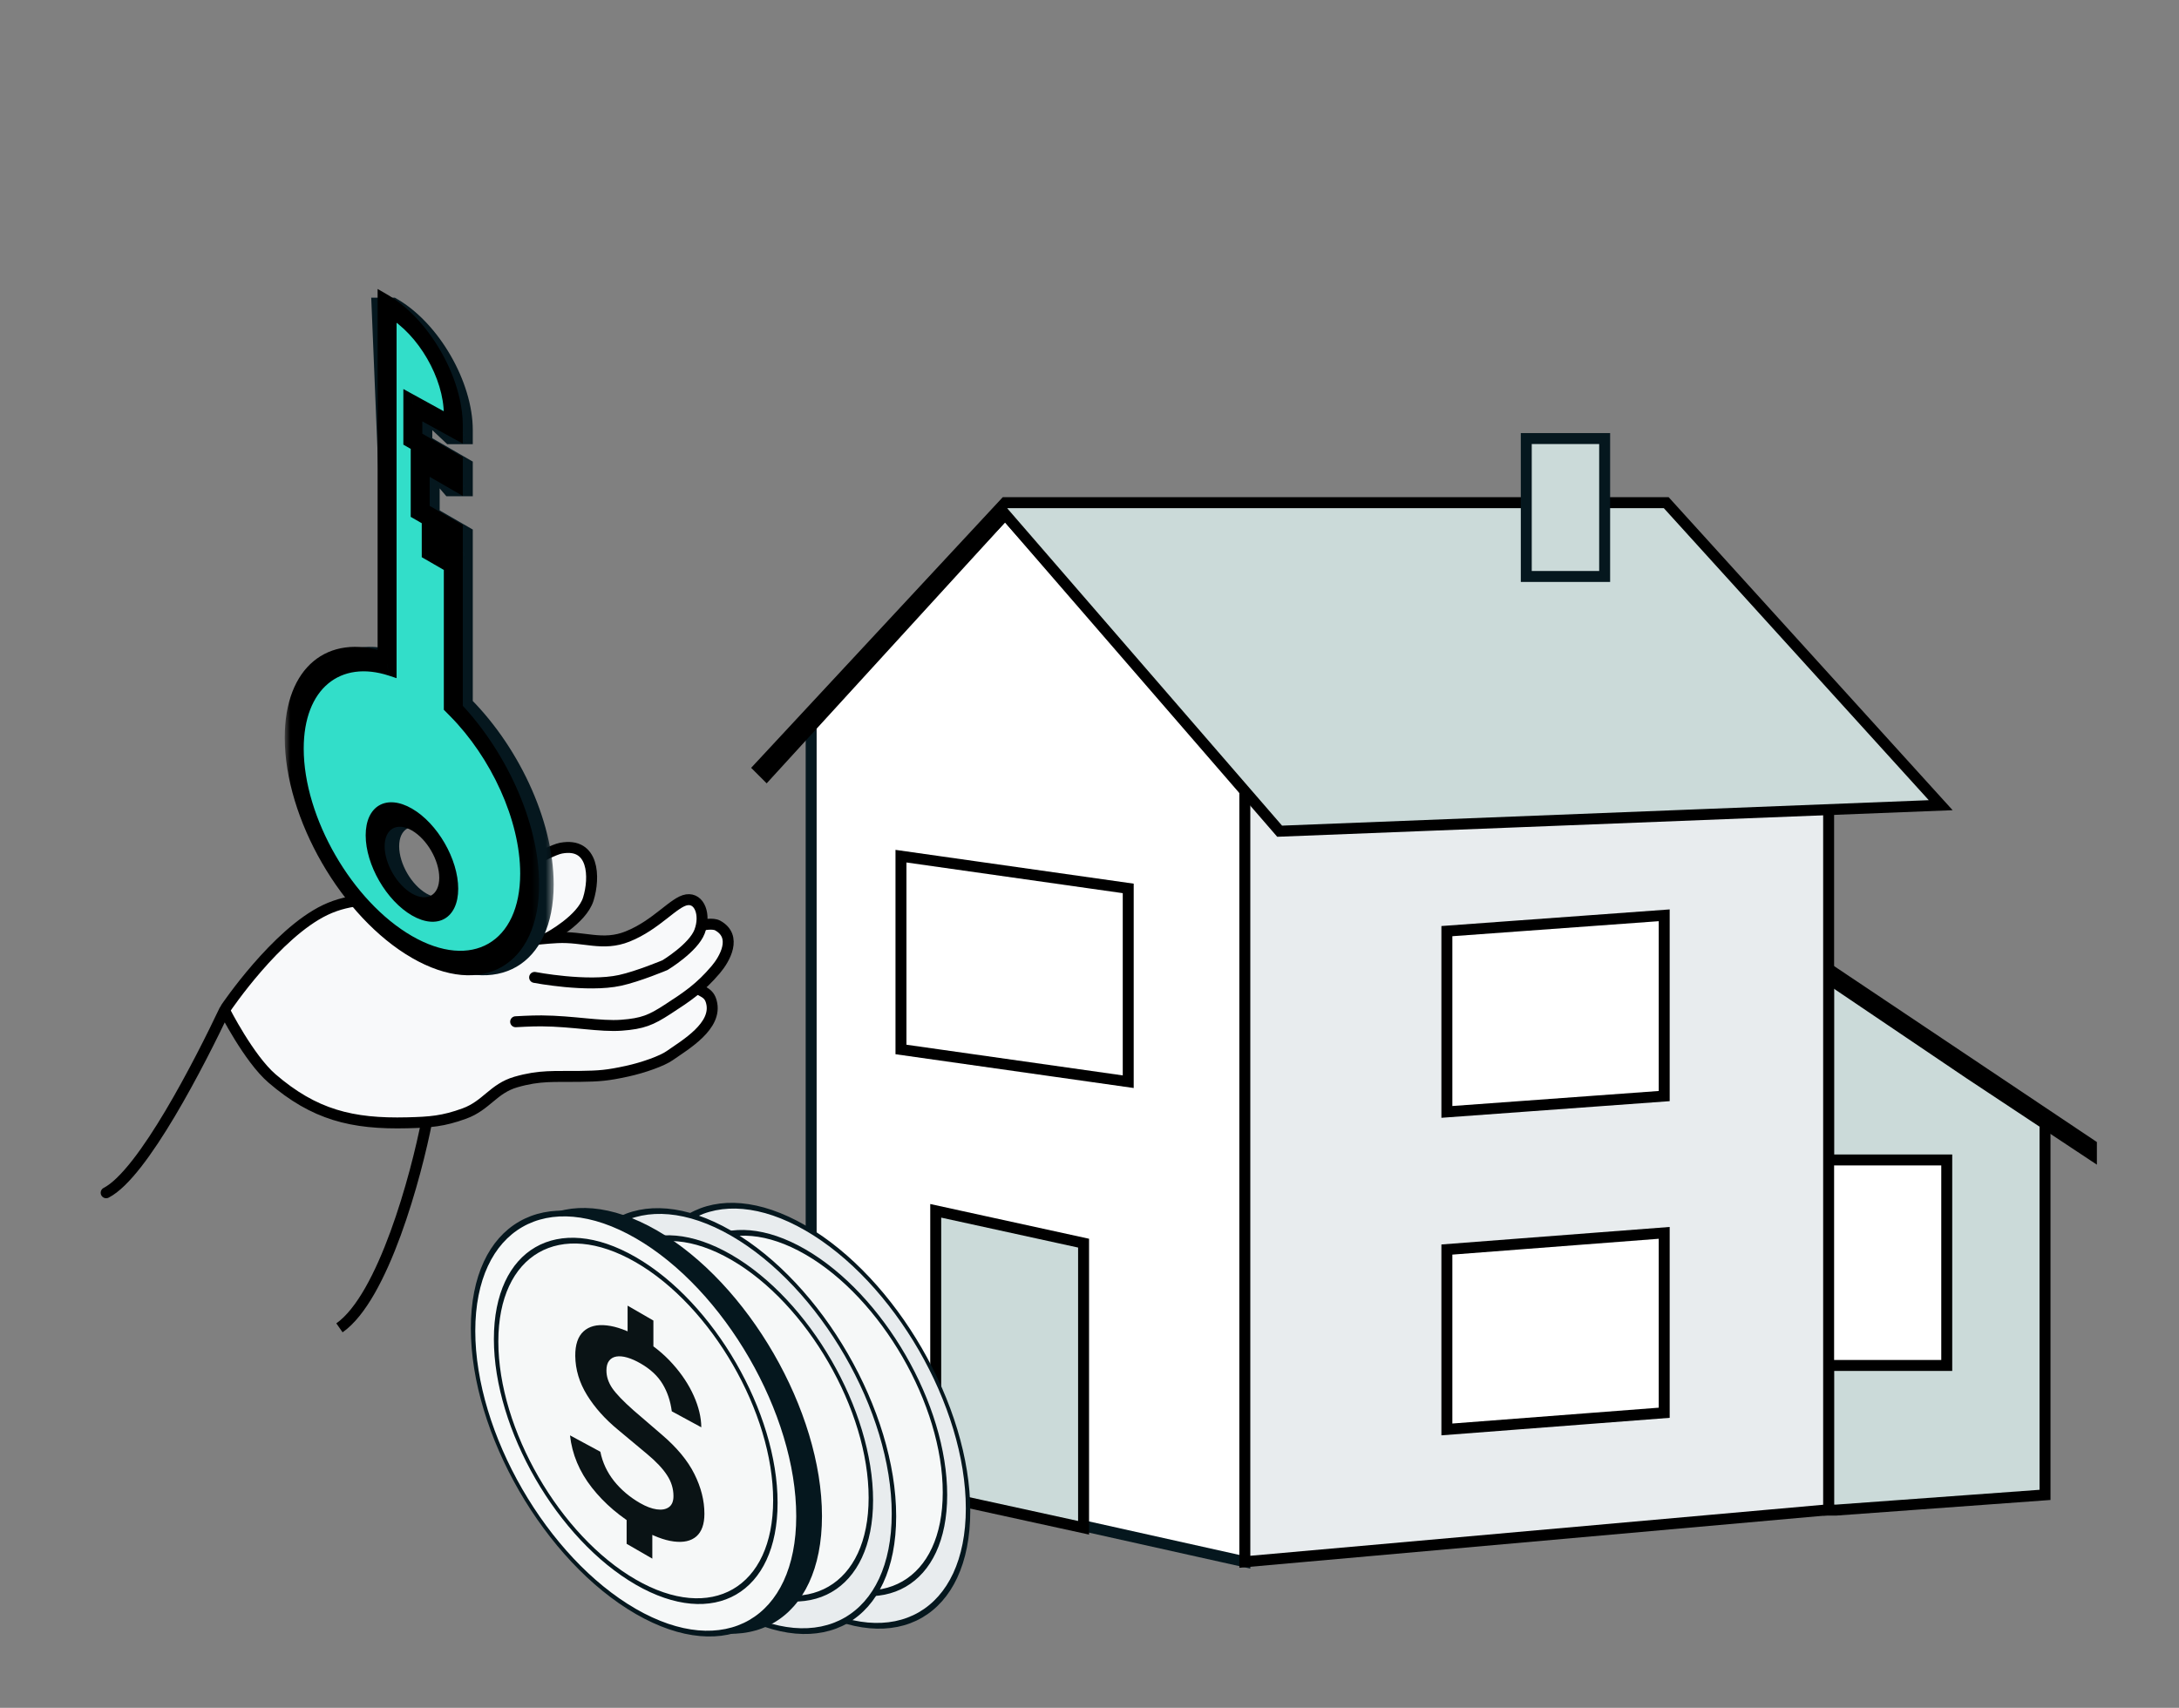 <svg xmlns="http://www.w3.org/2000/svg" fill="none" viewBox="0 0 199 156" height="156" width="199">
<rect x="0" y="0" width="199" height="156" fill="#808080" stroke="none"/>
<path stroke="black" fill="#CBDAD9" d="M186.764 136.549L167.698 137.938H166.992V89.213L186.764 102.373V136.549Z"></path>
<rect stroke="black" fill="white" transform="matrix(-1 0 0 1 177.289 105.455)" height="18.772" width="11.005" y="0.5" x="-0.5"></rect>
<path stroke="black" d="M191.001 105.455L179.854 98.068L166.992 89.376V88.507L191.001 104.586V105.455Z"></path>
<path stroke="#05171E" fill="white" d="M74.08 65.846V133.83L113.688 142.658V71.689L91.797 46.974L74.08 65.846Z"></path>
<path stroke="black" fill="#E8ECEE" d="M167.002 137.909L113.687 142.658V71.69L117.218 75.573L167.002 73.551V137.909Z"></path>
<path stroke="black" fill="white" d="M151.986 100.12V83.607L132.138 85.053V101.566L151.986 100.12Z"></path>
<path stroke="black" fill="white" d="M103.037 98.808V81.151L82.282 78.206V95.863L103.037 98.808Z"></path>
<path stroke="black" fill="white" d="M151.986 129.047V112.615L132.138 114.138V130.57L151.986 129.047Z"></path>
<path stroke="black" fill="#CBDAD9" d="M98.959 139.554V113.555L85.456 110.601V136.6L98.959 139.554Z"></path>
<path stroke="black" fill="#CBDAD9" d="M116.865 75.926L177.238 73.55L152.17 45.915H91.796L69.294 70.125L70 70.831L91.796 46.974L116.865 75.926Z"></path>
<rect stroke="#05171E" fill="#CBDAD9" height="12.597" width="7.158" y="40.06" x="139.389"></rect>
<path fill="#F8F9FA" d="M29.703 83.122C25.218 85.264 20.64 92.055 20.64 92.055L20.64 93.29L21.501 94.29L23.001 96.79L25.501 99.29L28.001 100.79L32.001 102.29L37.001 102.79L40.001 102.29L42.001 101.79L43.501 101.29L44.501 100.29L46.001 99.29L47.501 98.79L50.112 98.29L51.236 98.29L53.001 98.29L56.001 98.29L58.001 97.79L59.501 97.29L61.501 96.29L63.001 95.29L64.501 93.79L65.001 92.79L65.001 91.29L64.001 90.29L66.001 87.79L66.501 86.29L66.501 85.627L66.001 84.79L65.001 84.29L64.001 84.29L64.001 83.79L64.001 83.122L63.501 82.29L62.001 82.29L61.001 83.122L59.001 84.79L58.001 85.29L57.001 85.627L55.501 85.79L53.001 85.627L50.112 85.627C50.112 85.627 53.141 84.011 53.728 82.125C54.341 80.152 54.261 76.908 51.236 77.474C50.03 77.7 46.099 80.107 42.808 81.795C39.517 83.483 34.344 80.904 29.703 83.122Z"></path>
<path stroke="black" d="M39.001 102.29C38.001 107.457 35.001 118.49 31.001 121.29"></path>
<path stroke-linejoin="round" stroke-linecap="round" stroke="black" d="M20.64 92.055C20.64 92.055 25.218 85.264 29.703 83.122C34.344 80.904 39.517 83.483 42.808 81.795C46.099 80.107 50.03 77.7 51.236 77.474C54.261 76.908 54.341 80.152 53.728 82.125C53.141 84.011 50.112 85.627 50.112 85.627"></path>
<path stroke-linejoin="round" stroke-linecap="round" stroke="black" d="M41.297 87.069C41.297 87.069 47.108 85.839 50.891 85.65C53.331 85.528 55.042 86.452 57.31 85.545C59.961 84.484 61.552 82.364 62.724 82.19C63.896 82.016 64.467 83.569 63.891 85.092C63.321 86.598 60.731 88.16 60.731 88.16C60.731 88.16 58.278 89.191 56.623 89.552C53.629 90.206 48.824 89.281 48.824 89.281"></path>
<path stroke-linejoin="round" stroke-linecap="round" stroke="black" d="M64.204 84.485C64.204 84.485 65.113 84.307 65.534 84.536C67.385 85.545 66.165 87.628 65.371 88.562C63.944 90.242 62.785 91.022 60.952 92.209C59.449 93.184 58.695 93.502 56.764 93.648C54.832 93.795 52.332 93.272 49.452 93.251C48.53 93.244 47.092 93.33 47.092 93.33"></path>
<path stroke-linejoin="round" stroke-linecap="round" stroke="black" d="M63.675 90.318C63.675 90.318 63.914 90.397 64.304 90.631C64.671 90.852 64.853 91.093 64.966 91.506C65.571 93.71 62.562 95.442 61.155 96.43C60.477 96.906 58.78 97.52 57.256 97.851C55.455 98.242 54.752 98.297 52.909 98.322C50.617 98.354 49.32 98.2 47.117 98.836C45.049 99.434 44.435 100.973 42.413 101.713C40.478 102.421 39.266 102.51 37.206 102.561C32.126 102.689 28.693 101.822 24.841 98.508C22.73 96.691 20.501 92.29 20.501 92.29C18.293 96.946 13.067 107.224 9.696 108.952"></path>
<mask fill="black" height="72.5" width="23.383" y="22.152" x="27.331" maskUnits="userSpaceOnUse" id="path-18-outside-1_5432_9460">
<rect height="72.5" width="23.383" y="22.152" x="27.331" fill="white"></rect>
<path d="M42.311 38.783C42.311 34.927 39.603 30.237 36.263 28.309L34.795 28.309L36.118 60.472C31.554 59.271 28.197 62.153 28.197 67.878C28.197 74.734 33.011 83.071 38.948 86.499C44.886 89.927 49.699 87.148 49.699 80.292C49.699 74.792 46.601 68.339 42.311 64.232L42.311 55.077L42.311 51.973L40.295 50.809L40.295 50.033L40.773 50.421L42.311 50.421L42.311 48.87L39.287 47.124L39.287 44.408L39.287 42.468L40.773 44.214H42.311L42.311 42.663L38.615 40.529L38.615 37.425L40.773 39.458L42.311 39.458L42.311 38.783ZM35.588 76.8C35.588 78.943 37.092 81.548 38.947 82.62C40.803 83.691 42.307 82.822 42.307 80.68C42.307 78.537 40.803 75.932 38.947 74.861C37.092 73.79 35.588 74.658 35.588 76.8Z" clip-rule="evenodd" fill-rule="evenodd"></path>
</mask>
<path fill="#05171E" d="M42.311 38.783C42.311 34.927 39.603 30.237 36.263 28.309L34.795 28.309L36.118 60.472C31.554 59.271 28.197 62.153 28.197 67.878C28.197 74.734 33.011 83.071 38.948 86.499C44.886 89.927 49.699 87.148 49.699 80.292C49.699 74.792 46.601 68.339 42.311 64.232L42.311 55.077L42.311 51.973L40.295 50.809L40.295 50.033L40.773 50.421L42.311 50.421L42.311 48.87L39.287 47.124L39.287 44.408L39.287 42.468L40.773 44.214H42.311L42.311 42.663L38.615 40.529L38.615 37.425L40.773 39.458L42.311 39.458L42.311 38.783ZM35.588 76.8C35.588 78.943 37.092 81.548 38.947 82.62C40.803 83.691 42.307 82.822 42.307 80.68C42.307 78.537 40.803 75.932 38.947 74.861C37.092 73.79 35.588 74.658 35.588 76.8Z" clip-rule="evenodd" fill-rule="evenodd"></path>
<path mask="url(#path-18-outside-1_5432_9460)" fill="#05171E" d="M36.263 28.309L36.263 27.309L36.059 27.191L35.876 27.191L36.263 28.309ZM42.311 38.783L41.445 38.283L42.311 38.783ZM34.795 28.309L34.408 27.191L33.903 27.191L33.93 27.858L34.795 28.309ZM36.118 60.472L36.346 61.568L37.017 61.745L36.983 60.923L36.118 60.472ZM42.311 64.232L41.445 63.732L41.445 64.456L42.04 65.026L42.311 64.232ZM42.311 55.077L43.177 55.577L42.311 55.077ZM42.311 51.973L43.177 52.473L43.177 51.473L42.311 50.973L42.311 51.973ZM40.295 50.809L39.429 50.309L39.429 51.309L40.295 51.809L40.295 50.809ZM40.295 50.033L40.467 49.152L39.429 48.311L39.429 49.533L40.295 50.033ZM40.773 50.421L40.601 51.302L40.894 51.539L41.16 51.539L40.773 50.421ZM42.311 50.421L42.698 51.539H43.177L43.177 50.921L42.311 50.421ZM42.311 48.87L43.177 49.37L43.177 48.37L42.311 47.87L42.311 48.87ZM39.287 47.124L38.421 46.624L38.421 47.624L39.287 48.124L39.287 47.124ZM39.287 42.468L39.685 41.81L38.421 40.325L38.421 41.968L39.287 42.468ZM40.773 44.214L40.375 44.873L40.767 45.332H41.16L40.773 44.214ZM42.311 44.214L42.698 45.332H43.177L43.177 44.714L42.311 44.214ZM42.311 42.663L43.177 43.163L43.177 42.163L42.311 41.663L42.311 42.663ZM38.615 40.529L37.749 40.029L37.749 41.029L38.615 41.529L38.615 40.529ZM38.615 37.425L38.876 36.622L37.749 35.561L37.749 36.925L38.615 37.425ZM40.773 39.458L40.512 40.261L40.847 40.576L41.16 40.576L40.773 39.458ZM42.311 39.458L42.698 40.576L43.177 40.576L43.177 39.958L42.311 39.458ZM36.263 29.309C39.125 30.961 41.445 34.979 41.445 38.283L43.177 39.283C43.177 34.874 40.081 29.513 36.263 27.309L36.263 29.309ZM35.182 29.427L36.651 29.427L35.876 27.191L34.408 27.191L35.182 29.427ZM36.983 60.923L35.66 28.76L33.93 27.858L35.253 60.021L36.983 60.923ZM35.891 59.376C30.959 58.078 27.331 61.191 27.331 67.378L29.063 68.378C29.063 63.116 32.148 60.464 36.346 61.568L35.891 59.376ZM27.331 67.378C27.331 74.787 32.532 83.795 38.948 87.499L38.948 85.499C33.489 82.347 29.063 74.682 29.063 68.378L27.331 67.378ZM38.948 87.499C45.364 91.204 50.565 88.201 50.565 80.792L48.833 79.792C48.833 86.096 44.407 88.651 38.948 85.499L38.948 87.499ZM50.565 80.792C50.565 74.848 47.217 67.876 42.581 63.438L42.04 65.026C45.986 68.803 48.833 74.737 48.833 79.792L50.565 80.792ZM41.445 54.577L41.445 63.732L43.177 64.732L43.177 55.577L41.445 54.577ZM41.445 51.473L41.445 54.577L43.177 55.577L43.177 52.473L41.445 51.473ZM40.295 51.809L42.311 52.973L42.311 50.973L40.295 49.809L40.295 51.809ZM39.429 49.533L39.429 50.309L41.161 51.309L41.161 50.533L39.429 49.533ZM40.945 49.54L40.467 49.152L40.123 50.914L40.601 51.302L40.945 49.54ZM41.923 49.303L40.386 49.303L41.16 51.539L42.698 51.539L41.923 49.303ZM41.445 48.37L41.445 49.921L43.177 50.921L43.177 49.37L41.445 48.37ZM39.287 48.124L42.311 49.87L42.311 47.87L39.287 46.124L39.287 48.124ZM38.421 43.908L38.421 46.624L40.153 47.624L40.153 44.908L38.421 43.908ZM38.421 41.968L38.421 43.908L40.153 44.908L40.153 42.968L38.421 41.968ZM41.171 43.556L39.685 41.81L38.889 43.127L40.375 44.873L41.171 43.556ZM41.923 43.096H40.386L41.16 45.332L42.698 45.332L41.923 43.096ZM41.445 42.163L41.445 43.714L43.177 44.714L43.177 43.163L41.445 42.163ZM38.615 41.529L42.311 43.663L42.311 41.663L38.615 39.529L38.615 41.529ZM37.749 36.925L37.749 40.029L39.481 41.029L39.481 37.925L37.749 36.925ZM41.034 38.655L38.876 36.622L38.354 38.228L40.512 40.261L41.034 38.655ZM41.923 38.34L40.386 38.34L41.16 40.576L42.698 40.576L41.923 38.34ZM41.445 38.283L41.445 38.958L43.177 39.958L43.177 39.283L41.445 38.283ZM38.947 81.62C37.57 80.825 36.454 78.891 36.454 77.3L34.722 76.3C34.722 78.995 36.614 82.272 38.947 83.62L38.947 81.62ZM41.441 80.18C41.441 81.77 40.325 82.415 38.947 81.62L38.947 83.62C41.281 84.967 43.173 83.875 43.173 81.18L41.441 80.18ZM38.947 75.861C40.325 76.656 41.441 78.59 41.441 80.18L43.173 81.18C43.173 78.485 41.281 75.208 38.947 73.861L38.947 75.861ZM36.454 77.3C36.454 75.71 37.57 75.066 38.947 75.861L38.947 73.861C36.614 72.513 34.722 73.606 34.722 76.3L36.454 77.3Z"></path>
<mask fill="black" height="73.5" width="23.383" y="21.5" x="26.005" maskUnits="userSpaceOnUse" id="path-20-outside-2_5432_9460">
<rect height="73.5" width="23.383" y="21.5" x="26.005" fill="white"></rect>
<path d="M41.399 38.37C41.399 34.514 38.691 29.824 35.352 27.896L35.352 60.638C30.504 59.043 26.871 61.922 26.871 67.879C26.871 74.735 31.684 83.072 37.622 86.5C43.559 89.928 48.373 87.149 48.373 80.293C48.373 74.971 45.473 68.758 41.399 64.64L41.399 54.663L41.399 51.56L39.383 50.396L39.383 48.844L41.399 50.008L41.399 48.456L38.375 46.711L38.375 43.995L38.375 42.055L41.399 43.801L41.399 42.249L37.703 40.116L37.703 37.012L41.399 39.045L41.399 38.37ZM34.262 76.801C34.262 78.943 35.766 81.548 37.621 82.62C39.477 83.691 40.981 82.823 40.981 80.68C40.981 78.537 39.477 75.932 37.621 74.861C35.766 73.79 34.262 74.658 34.262 76.801Z" clip-rule="evenodd" fill-rule="evenodd"></path>
</mask>
<path fill="#32DEC9" d="M41.399 38.37C41.399 34.514 38.691 29.824 35.352 27.896L35.352 60.638C30.504 59.043 26.871 61.922 26.871 67.879C26.871 74.735 31.684 83.072 37.622 86.5C43.559 89.928 48.373 87.149 48.373 80.293C48.373 74.971 45.473 68.758 41.399 64.64L41.399 54.663L41.399 51.56L39.383 50.396L39.383 48.844L41.399 50.008L41.399 48.456L38.375 46.711L38.375 43.995L38.375 42.055L41.399 43.801L41.399 42.249L37.703 40.116L37.703 37.012L41.399 39.045L41.399 38.37ZM34.262 76.801C34.262 78.943 35.766 81.548 37.621 82.62C39.477 83.691 40.981 82.823 40.981 80.68C40.981 78.537 39.477 75.932 37.621 74.861C35.766 73.79 34.262 74.658 34.262 76.801Z" clip-rule="evenodd" fill-rule="evenodd"></path>
<path mask="url(#path-20-outside-2_5432_9460)" fill="black" d="M35.352 27.896L35.352 26.896L34.486 26.396L34.486 27.396L35.352 27.896ZM41.399 38.37L40.533 37.87L41.399 38.37ZM35.352 60.638L35.534 61.721L36.218 61.946L36.218 61.138L35.352 60.638ZM41.399 64.64L40.533 64.14L40.533 64.833L41.095 65.401L41.399 64.64ZM41.399 54.663L42.265 55.163L41.399 54.663ZM41.399 51.56L42.265 52.06L42.265 51.06L41.399 50.56L41.399 51.56ZM39.383 50.396L38.517 49.896L38.517 50.896L39.383 51.396L39.383 50.396ZM39.383 48.844L39.383 47.844L38.517 47.344L38.517 48.344L39.383 48.844ZM41.399 50.008L41.399 51.008L42.265 51.508L42.265 50.508L41.399 50.008ZM41.399 48.456L42.265 48.956L42.265 47.956L41.399 47.456L41.399 48.456ZM38.375 46.711L37.509 46.211L37.509 47.211L38.375 47.711L38.375 46.711ZM38.375 42.055L38.375 41.055L37.509 40.555L37.509 41.555L38.375 42.055ZM41.399 43.801L41.399 44.801L42.265 45.301L42.265 44.301L41.399 43.801ZM41.399 42.249L42.265 42.749L42.265 41.749L41.399 41.249L41.399 42.249ZM37.703 40.116L36.837 39.616L36.837 40.616L37.703 41.116L37.703 40.116ZM37.703 37.012L37.683 36.001L36.837 35.536L36.837 36.512L37.703 37.012ZM41.399 39.045L41.419 40.057L42.265 40.522L42.265 39.545L41.399 39.045ZM35.352 28.896C38.213 30.548 40.533 34.566 40.533 37.87L42.265 38.87C42.265 34.461 39.17 29.1 35.352 26.896L35.352 28.896ZM36.218 61.138L36.218 28.396L34.486 27.396L34.486 60.138L36.218 61.138ZM35.169 59.556C29.932 57.832 26.005 60.941 26.005 67.379L27.737 68.379C27.737 62.903 31.077 60.254 35.534 61.721L35.169 59.556ZM26.005 67.379C26.005 74.787 31.206 83.796 37.622 87.5L37.622 85.5C32.163 82.348 27.737 74.683 27.737 68.379L26.005 67.379ZM37.622 87.5C44.038 91.204 49.239 88.201 49.239 80.793L47.507 79.793C47.507 86.097 43.081 88.652 37.622 85.5L37.622 87.5ZM49.239 80.793C49.239 75.041 46.104 68.328 41.703 63.88L41.095 65.401C44.842 69.188 47.507 74.902 47.507 79.793L49.239 80.793ZM40.533 54.163L40.533 64.14L42.265 65.14L42.265 55.163L40.533 54.163ZM40.533 51.06L40.533 54.163L42.265 55.163L42.265 52.06L40.533 51.06ZM39.383 51.396L41.399 52.56L41.399 50.56L39.383 49.396L39.383 51.396ZM38.517 48.344L38.517 49.896L40.249 50.896L40.249 49.344L38.517 48.344ZM41.399 49.008L39.383 47.844L39.383 49.844L41.399 51.008L41.399 49.008ZM40.533 47.956L40.533 49.508L42.265 50.508L42.265 48.956L40.533 47.956ZM38.375 47.711L41.399 49.456L41.399 47.456L38.375 45.711L38.375 47.711ZM37.509 43.495L37.509 46.211L39.241 47.211L39.241 44.495L37.509 43.495ZM37.509 41.555L37.509 43.495L39.241 44.495L39.241 42.555L37.509 41.555ZM41.399 42.801L38.375 41.055L38.375 43.055L41.399 44.801L41.399 42.801ZM40.533 41.749L40.533 43.301L42.265 44.301L42.265 42.749L40.533 41.749ZM37.703 41.116L41.399 43.249L41.399 41.249L37.703 39.116L37.703 41.116ZM36.837 36.512L36.837 39.616L38.569 40.616L38.569 37.512L36.837 36.512ZM41.379 38.034L37.683 36.001L37.724 38.024L41.419 40.057L41.379 38.034ZM40.533 37.87L40.533 38.545L42.265 39.545L42.265 38.87L40.533 37.87ZM37.621 81.62C36.244 80.825 35.128 78.891 35.128 77.301L33.396 76.301C33.396 78.995 35.288 82.272 37.621 83.62L37.621 81.62ZM40.115 80.18C40.115 81.77 38.998 82.415 37.621 81.62L37.621 83.62C39.955 84.967 41.847 83.875 41.847 81.18L40.115 80.18ZM37.621 75.861C38.998 76.656 40.115 78.59 40.115 80.18L41.847 81.18C41.847 78.485 39.955 75.208 37.621 73.861L37.621 75.861ZM35.128 77.301C35.128 75.71 36.244 75.066 37.621 75.861L37.621 73.861C35.288 72.513 33.396 73.606 33.396 76.301L35.128 77.301Z"></path>
<circle stroke-width="0.469" stroke="#05171E" fill="#E8ECEE" transform="matrix(0.866 0.5 -2.20305e-08 1 58.488 103.233)" r="17.158" cy="17.392" cx="17.392"></circle>
<circle stroke-width="0.469" stroke="#05171E" fill="#F6F8F8" transform="matrix(0.866 0.5 -2.20305e-08 1 60.594 106.639)" r="14.725" cy="14.959" cx="14.959"></circle>
<circle stroke-width="0.469" stroke="#05171E" fill="#E8ECEE" transform="matrix(0.866 0.5 -2.20305e-08 1 51.721 103.72)" r="17.158" cy="17.392" cx="17.392"></circle>
<circle stroke-width="0.469" stroke="#05171E" fill="#F6F8F8" transform="matrix(0.866 0.5 -2.20305e-08 1 53.826 107.126)" r="14.725" cy="14.959" cx="14.959"></circle>
<circle fill="#05171E" transform="matrix(0.866 0.5 -2.20305e-08 1 44.945 103.702)" r="17.392" cy="17.392" cx="17.392"></circle>
<circle stroke-width="0.469" stroke="#05171E" fill="#F6F8F8" transform="matrix(0.866 0.5 -2.20305e-08 1 43 103.946)" r="17.158" cy="17.392" cx="17.392"></circle>
<circle stroke-width="0.469" stroke="#05171E" transform="matrix(0.866 0.5 -2.20305e-08 1 45.105 107.352)" r="14.725" cy="14.959" cx="14.959"></circle>
<path fill="#0A1315" d="M58.45 139.622C56.661 138.589 55.195 137.343 54.053 135.885C52.911 134.426 52.246 132.836 52.057 131.113L54.828 132.608C55.024 133.583 55.439 134.472 56.072 135.276C56.712 136.076 57.501 136.747 58.439 137.289C58.999 137.612 59.512 137.807 59.978 137.872C60.443 137.937 60.814 137.869 61.091 137.668C61.367 137.468 61.505 137.132 61.505 136.662C61.505 135.981 61.309 135.343 60.916 134.748C60.531 134.15 59.923 133.505 59.094 132.815L56.443 130.603C55.264 129.633 54.322 128.58 53.617 127.444C52.911 126.3 52.551 125.106 52.537 123.86C52.529 122.83 52.78 122.082 53.289 121.616C53.806 121.146 54.515 120.964 55.417 121.07C56.319 121.168 57.341 121.546 58.483 122.206C59.625 122.865 60.611 123.661 61.44 124.594C62.269 125.519 62.909 126.488 63.36 127.5C63.811 128.513 64.04 129.471 64.047 130.376L61.352 128.914C61.229 127.974 60.949 127.142 60.512 126.42C60.076 125.691 59.407 125.065 58.505 124.545C58.068 124.293 57.661 124.112 57.283 124.004C56.905 123.895 56.574 123.864 56.29 123.912C56.006 123.96 55.784 124.09 55.624 124.303C55.464 124.508 55.384 124.803 55.384 125.187C55.384 125.735 55.559 126.27 55.908 126.793C56.264 127.312 56.912 127.987 57.85 128.819L60.425 131.034C61.814 132.22 62.811 133.422 63.415 134.64C64.026 135.862 64.331 137.072 64.331 138.271C64.331 139.218 64.088 139.908 63.6 140.339C63.113 140.763 62.425 140.918 61.538 140.805C60.658 140.696 59.629 140.302 58.45 139.622ZM57.316 119.264L59.672 120.625L59.672 123.668L57.316 122.307L57.316 119.264ZM57.228 137.976L59.574 139.331L59.574 142.373L57.228 141.019L57.228 137.976Z"></path>
</svg>
